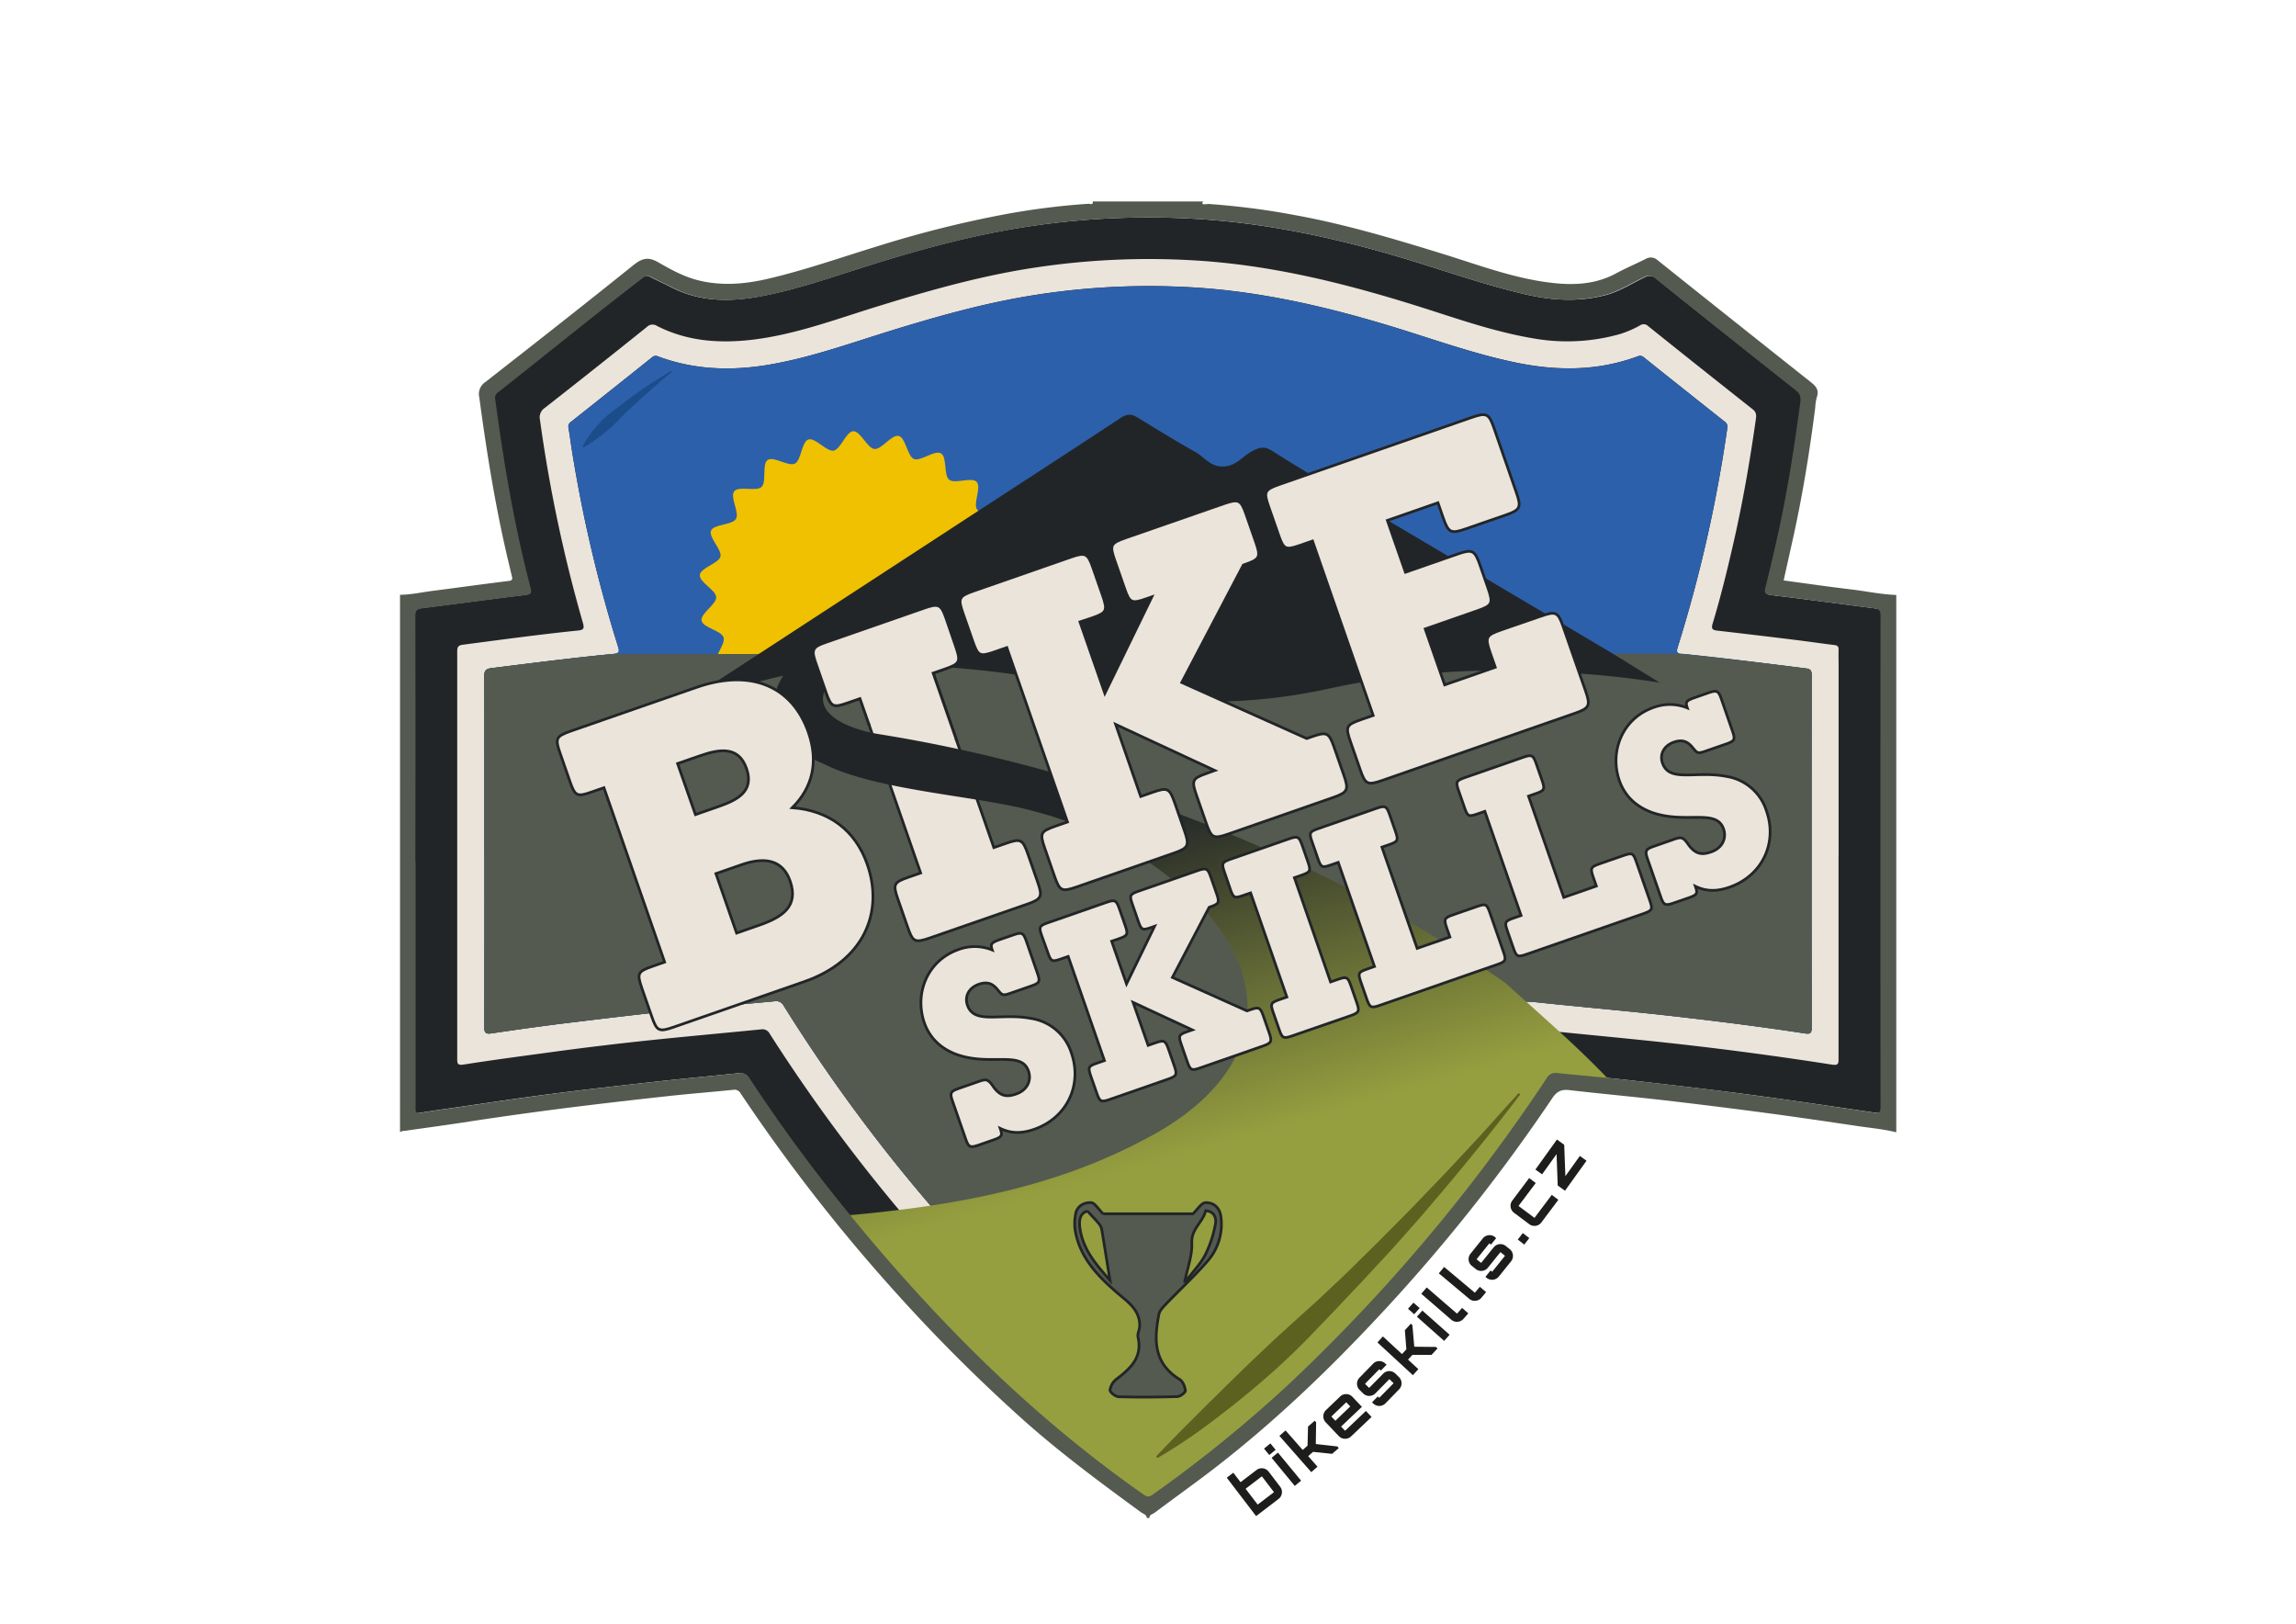 <svg id="Vrstva_1" data-name="Vrstva 1" xmlns="http://www.w3.org/2000/svg" xmlns:xlink="http://www.w3.org/1999/xlink" viewBox="0 0 841.89 595.28"><defs><style>.cls-1{fill:#222528;}.cls-2,.cls-6{fill:#ebe4da;}.cls-3{fill:#2d60ab;}.cls-4{fill:#efc101;}.cls-10,.cls-5{fill:#545a4f;}.cls-10,.cls-6{stroke:#222528;stroke-miterlimit:10;}.cls-7{fill:url(#Nepojmenovaný_přechod_5);}.cls-8{fill:#5d6120;}.cls-9{fill:#1a4d8a;}.cls-11{fill:#1d1d1b;}</style><linearGradient id="Nepojmenovaný_přechod_5" x1="454.2" y1="441.95" x2="405.58" y2="271.46" gradientUnits="userSpaceOnUse"><stop offset="0.13" stop-color="#969f3f"/><stop offset="0.84" stop-color="#222528"/></linearGradient></defs><path class="cls-1" d="M151.93,315.74q0-44.89-.05-89.78c0-2,.45-2.7,2.46-3,12.63-1.57,25.24-3.31,37.87-4.84,2-.24,2.55-.61,2-2.64-6-22.78-9.91-46-13-69.29a2.28,2.28,0,0,1,1-2.39c17.8-14,35.32-28.31,53.31-42a2.34,2.34,0,0,1,2.94-.25c2.5,1.31,5.11,2.42,7.61,3.72,10.76,5.6,22.09,5.43,33.56,3.21,13.51-2.62,26.46-7.26,39.56-11.35,19.12-6,38.42-11.2,58.26-14.16a294,294,0,0,1,62.33-2.65c27,1.72,53.08,7.62,78.81,15.56,13.64,4.2,27.13,8.91,41.07,12.1,9.63,2.21,19.3,2.73,28.94.25,5.13-1.31,9.61-4.22,14.33-6.5a3.62,3.62,0,0,1,4.53.53q25.56,20.51,51.3,40.79c1.67,1.32,2,2.47,1.71,4.52-2.18,16.17-4.65,32.28-8.18,48.22q-2.18,9.87-4.63,19.67c-.46,1.87-.2,2.46,1.92,2.71,12.71,1.52,25.4,3.28,38.1,4.88,1.74.22,2.31.78,2.31,2.6q-.09,90.14,0,180.28c0,2.07-.66,2.23-2.46,2-16.31-2.41-32.63-4.85-49-7-14-1.81-27.93-3.42-41.9-5-8.44-.93-16.91-1.63-25.35-2.5a3.76,3.76,0,0,0-4,2A635.26,635.26,0,0,1,472,508a490.65,490.65,0,0,1-49.46,40c-1.39,1-2.18.75-3.42-.12-42.12-29.43-77.82-65.54-110-105.28a578.6,578.6,0,0,1-34.63-47.32,3.55,3.55,0,0,0-3.84-1.82c-10.17,1.07-20.34,2-30.5,3.13-12.73,1.41-25.45,2.85-38.16,4.48-11.45,1.47-22.86,3.22-34.29,4.86-4.66.67-9.33,1.31-14,2.1-2,.33-1.79-.77-1.79-2q0-18,0-36.06Z"/><path class="cls-2" d="M340.94,343.87c-5.53,1.92-6.24,1.44-8.11-3.93l-3.57-10.25c-1.93-5.53-1.61-6.19,3.92-8.11l4.4-1.53-22.26-63.93-4.39,1.52c-5.53,1.93-6.19,1.61-8.12-3.92l-3.56-10.25c-1.87-5.37-1.61-6.19,3.92-8.11L338.8,223c5.36-1.87,6.24-1.45,8.11,3.92l3.57,10.25c1.92,5.53,1.44,6.24-3.93,8.11l-4.39,1.53,22.26,63.93,4.39-1.52c5.37-1.87,6.19-1.61,8.11,3.92l3.57,10.25c1.87,5.37,1.45,6.24-3.92,8.11Z"/><path class="cls-2" d="M674.15,313.55q0,37.23,0,74.46c0,1.9,0,2.67-2.47,2.29q-28-4.38-56.21-7.55c-17.31-1.94-34.66-3.5-52-5.28a3.81,3.81,0,0,0-4.19,2,616.84,616.84,0,0,1-93.9,113.86,417.06,417.06,0,0,1-42.62,35.62c-1.46,1.06-2.32,1.07-3.79,0-26.22-19.06-49.61-41.24-71.49-65.07A615.87,615.87,0,0,1,282.25,379a3,3,0,0,0-3.24-1.61c-12.18,1.21-24.37,2.31-36.55,3.55q-20.73,2.1-41.37,4.93c-10.34,1.41-20.69,2.76-31,4.4-2.48.4-2.45-.49-2.44-2.32q0-62.92,0-125.84c0-7.77,0-15.55,0-23.33,0-1.71.48-2.21,2.19-2.43,14-1.83,28-3.75,42-5.18,2-.19,2.54-.62,1.91-2.78A530.19,530.19,0,0,1,198,153.94a4.12,4.12,0,0,1,1.73-4.37q18.83-14.74,37.47-29.7a2.93,2.93,0,0,1,3.72-.37c11.19,5.71,23.15,6.48,35.34,5,15.11-1.86,29.37-7.13,43.79-11.63,17.6-5.48,35.28-10.59,53.46-13.79a278.65,278.65,0,0,1,61.93-3.75c30.75,1.47,60.21,9.11,89.33,18.47,12.38,4,24.72,8.13,37.61,10.28a71.21,71.21,0,0,0,31.7-1.63,38.06,38.06,0,0,0,7.32-3.18,2.29,2.29,0,0,1,2.93.28q19.11,15.32,38.34,30.5c1.44,1.13,1.35,2.3,1.15,3.7-2.14,15.14-4.75,30.21-8.16,45.12-2.28,10-4.72,20-7.7,29.82-.59,2,.13,2.32,1.78,2.51q14.38,1.66,28.75,3.43c4.75.58,9.49,1.29,14.24,1.87,1.1.14,1.46.6,1.44,1.66-.06,2,0,3.93,0,5.89v69.52m-496.54-1.43c0,21.45,0,42.9-.06,64.34,0,2.28.61,2.65,2.71,2.34,9-1.33,18-2.6,27-3.71,13.16-1.62,26.32-3.2,39.51-4.58,12.41-1.3,24.85-2.29,37.28-3.48a3.13,3.13,0,0,1,3.35,1.75,601.92,601.92,0,0,0,88.32,110.14,445.42,445.42,0,0,0,43.13,37.58c1.63,1.23,2.6,1.12,4.12-.06,6.08-4.72,12.14-9.45,18-14.48,43.38-37.5,80-80.84,110.76-129.13,2.82-4.43,5.33-6.11,10.81-5.53,16.61,1.78,33.28,3.18,49.88,5.07s33,3.93,49.48,6.45c1.72.26,2.38.07,2.37-2q-.09-64.69,0-129.38c0-1.54-.36-2.2-1.94-2.4-14.94-1.91-29.89-3.76-44.87-5.32-1.43-.14-3.17.3-2.31-2.42A511.48,511.48,0,0,0,633.35,157a2.24,2.24,0,0,0-.91-2.4Q617.57,142.83,602.76,131a1.94,1.94,0,0,0-2.12-.42c-14.74,5.49-29.76,5.47-44.95,2.3-12.74-2.65-25.07-6.78-37.44-10.73-27.18-8.69-54.71-15.55-83.36-16.94A269,269,0,0,0,374.38,109c-16.37,2.92-32.32,7.47-48.18,12.37-15.1,4.67-30,10.1-45.69,12.56-13.31,2.08-26.43,1.49-39.18-3.26a1.92,1.92,0,0,0-2.14.25q-14.9,11.91-29.85,23.75a2,2,0,0,0-.89,2.19c.53,3.09.91,6.21,1.42,9.3a510.23,510.23,0,0,0,16.78,71c.57,1.8.27,2.38-1.64,2.56-15,1.44-29.93,3.37-44.88,5.23-2.07.26-2.58,1-2.57,3.05.08,21.37.05,42.74.05,64.1"/><path class="cls-3" d="M177.61,312.12c0-21.36,0-42.73-.05-64.1,0-2,.5-2.79,2.57-3.05,15-1.86,29.89-3.79,44.88-5.23,1.91-.18,2.21-.76,1.64-2.56a510.23,510.23,0,0,1-16.78-71c-.51-3.09-.89-6.21-1.42-9.3a2,2,0,0,1,.89-2.19q14.94-11.85,29.85-23.75a1.92,1.92,0,0,1,2.14-.25c12.75,4.75,25.87,5.34,39.18,3.26,15.69-2.46,30.59-7.89,45.69-12.56,15.86-4.9,31.81-9.45,48.18-12.37a269,269,0,0,1,60.51-3.77c28.65,1.39,56.18,8.25,83.36,16.94,12.37,3.95,24.7,8.08,37.44,10.73,15.19,3.17,30.21,3.19,44.94-2.3a2,2,0,0,1,2.13.42q14.82,11.82,29.68,23.59a2.24,2.24,0,0,1,.91,2.4,511.48,511.48,0,0,1-18.21,80.34c-.86,2.72.88,2.28,2.31,2.42,15,1.56,29.93,3.41,44.87,5.32,1.58.2,1.94.86,1.94,2.4q-.06,64.7,0,129.38c0,2-.65,2.23-2.37,2-16.45-2.52-32.95-4.58-49.48-6.45s-33.27-3.29-49.88-5.07c-5.48-.58-8,1.1-10.81,5.53C521,421.12,484.35,464.46,441,502c-5.82,5-11.88,9.76-18,14.48-1.52,1.18-2.49,1.29-4.12.06a445.42,445.42,0,0,1-43.13-37.58,601.92,601.92,0,0,1-88.32-110.14,3.13,3.13,0,0,0-3.35-1.75c-12.43,1.19-24.87,2.18-37.28,3.48-13.19,1.38-26.35,3-39.51,4.58-9,1.11-18,2.38-27,3.71-2.1.31-2.72-.06-2.71-2.34.1-21.44.06-42.89.06-64.34"/><path class="cls-4" d="M300.74,274c2.59.66,6.3-5.05,8.92-4.77s5.11,6.62,7.74,6.52,4.61-6.63,7.22-7.11,6.74,4.92,9.26,4.08,2.55-7.65,4.92-8.84,7.86,2.83,10,1.31.29-8.05,2.24-9.87,8.32.5,10-1.59-2-7.79-.65-10.1,8.16-1.91,9.15-4.33-4.09-7-3.45-9.51,7.29-4.12,7.56-6.74-5.9-5.51-6-8.15,5.83-6,5.35-8.59-7.2-3.62-8-6.13,3.92-7.38,2.72-9.76-7.92-1.44-9.45-3.62,1.69-8.17-.14-10.12-8,.87-10.09-.8-.68-8.3-3-9.66-7.49,3.05-9.92,2.05-3-7.8-5.58-8.44-6.3,5.06-8.92,4.78-5.1-6.62-7.74-6.52-4.61,6.63-7.21,7.11-6.75-4.92-9.27-4.07-2.55,7.63-4.93,8.83-7.85-2.84-10-1.31-.29,8.05-2.24,9.87-8.32-.51-10,1.59,2,7.78.64,10.11-8.16,1.9-9.15,4.32,4.09,7,3.45,9.51-7.29,4.11-7.56,6.74,5.9,5.5,6,8.14-5.83,6-5.35,8.6,7.2,3.61,8.05,6.13-3.92,7.38-2.72,9.75,7.92,1.44,9.44,3.63-1.68,8.17.15,10.12,8-.88,10.09.79.67,8.31,3,9.68,7.49-3.06,9.91-2.07,3,7.8,5.59,8.44"/><path class="cls-5" d="M177.61,312.12c0-21.36,0-42.73-.05-64.1,0-2,.5-2.79,2.57-3.05,15-1.86,29.89-3.79,44.88-5.23m437.31,5.33c1.58.2,1.94.86,1.94,2.4q-.06,64.7,0,129.38c0,2-.65,2.23-2.37,2-16.45-2.52-32.95-4.58-49.48-6.45s-33.27-3.29-49.88-5.07c-5.48-.58-8,1.1-10.81,5.53C521,421.12,484.35,464.46,441,502c-5.82,5-11.88,9.76-18,14.48-1.52,1.18-2.49,1.29-4.12.06a445.42,445.42,0,0,1-43.13-37.58,601.92,601.92,0,0,1-88.32-110.14,3.13,3.13,0,0,0-3.35-1.75c-12.43,1.19-24.87,2.18-37.28,3.48-13.19,1.38-26.35,3-39.51,4.58-9,1.11-18,2.38-27,3.71-2.1.31-2.72-.06-2.71-2.34.1-21.44.06-42.89.06-64.34m0,0c0-21.36,0-42.73-.05-64.1,0-2,.5-2.79,2.57-3.05,15-1.86,30.13-3.79,45.13-5.23l389.87-.13c15,1.55,32.25,3.55,47.19,5.46,1.58.2,1.94.86,1.94,2.4q-.06,64.7,0,129.38c0,2-.65,2.23-2.37,2-16.45-2.52-32.95-4.58-49.48-6.45s-33.27-3.29-49.88-5.07c-5.48-.58-8,1.1-10.81,5.53C521,421.12,484.35,464.46,441,502c-5.82,5-11.88,9.76-18,14.48-1.52,1.18-2.49,1.29-4.12.06a445.42,445.42,0,0,1-43.13-37.58,601.92,601.92,0,0,1-88.32-110.14,3.13,3.13,0,0,0-3.35-1.75c-12.43,1.19-24.87,2.18-37.28,3.48-13.19,1.38-26.35,3-39.51,4.58-9,1.11-18,2.38-27,3.71-2.1.31-2.72-.06-2.71-2.34.1-21.44.06-42.89.06-64.34"/><path class="cls-6" d="M340.94,343.87c-5.53,1.92-6.24,1.44-8.11-3.93l-3.57-10.25c-1.93-5.53-1.61-6.19,3.92-8.11l4.4-1.53-22.26-63.93-4.39,1.52c-5.53,1.93-6.19,1.61-8.12-3.92l-3.56-10.25c-1.87-5.37-1.61-6.19,3.92-8.11L338.8,223c5.36-1.87,6.24-1.45,8.11,3.92l3.57,10.25c1.92,5.53,1.44,6.24-3.93,8.11l-4.39,1.53,22.26,63.93,4.39-1.52c5.37-1.87,6.19-1.61,8.11,3.92l3.57,10.25c1.87,5.37,1.45,6.24-3.92,8.11Z"/><path class="cls-1" d="M253.27,256c10.9-1.7,20.43-5.15,30.8-7.56,23.33-5.44,46.79-5.49,70.67-3.18A309,309,0,0,1,396,251.7a204,204,0,0,0,91.05.81,290.82,290.82,0,0,1,66.06-6.66c18.69.33,37.1,1.45,55.48,4.42-6.81-4.19-13.51-8.43-20.46-12.56q-43.86-26-87.85-52c-11.24-6.66-22.58-13.29-33.4-20.16-3.32-2.11-4.84-1.68-8,0-3.53,1.92-5.72,5.5-10.65,5.48-4.52,0-6.58-3.44-9.86-5.29-7.16-4-14-8.24-20.84-12.41-2.25-1.36-3.71-2-6.72-.05-21.34,14.09-43,28.06-64.46,42.07L300.6,225.17,253.31,256Z"/><path class="cls-7" d="M318,218.83c-16.55,14-37.58,27.84-33.86,43.11,3,12.43,10.53,14.63,19,18.66,18.61,8.87,52.09,11.06,71.85,15.76,20.14,4.79,38.6,13,54.68,26,40.66,32.94,36.26,71.85-10.62,95.7-35.83,18.92-74.5,24.69-113.72,28,.89,1.28,1.67,2.65,2.67,3.85,2.17,2.61,4.89,4.81,7.27,7.22A195.42,195.42,0,0,1,329,472.62c4.43,5.58,9.48,10.1,14.76,14.85,5.11,4.61,9.78,9.67,14.7,14.46S369,511,374.21,515.71c5.56,5,10.77,10.36,16.2,15.51A131.19,131.19,0,0,0,406,544c2.4,1.66,5,3.23,7.19,5.12a48.6,48.6,0,0,0,14.25.43,17.07,17.07,0,0,1,6.31-4.77c5.07-7.25,12.6-11.68,20.11-16.31.65-1,1.31-2.08,2-3.1,3.09-4.35,7.16-7.74,11.18-11.2,8.46-7.25,17-14.29,25.17-21.91s15.45-16.19,23.24-24.35c.83-.87,1.69-1.71,2.55-2.56,1.84-4.81,5-8.8,8.93-12.76,6-6.06,10.2-13.62,16.43-19.37l.33-.27c1.35-2.45,2.69-4.92,4-7.42,3.61-6.61,8.87-12.09,14.55-17a28.06,28.06,0,0,1,4.48-8,5.23,5.23,0,0,1,1-.9,5.13,5.13,0,0,1,6.07-3.92,94.93,94.93,0,0,0,17.64,1.72c-12.24-13.15-26-24.86-39.37-37-65.72-46.06-150.13-78.58-229.89-91.3-14.36-2.29-41.54-13.37,8.37-36.34,6.68-3.07,9.5-9.05,14-12.59,0,0-9.27-.83-14.43-1.07C325.69,219,318,218.83,318,218.83Z"/><path class="cls-5" d="M441.21,73.86c-.32.26-.45.9-.09,1a11.32,11.32,0,0,0,2-.09,277.28,277.28,0,0,1,31.7,4.09c18.27,3.31,36,8.6,53.74,14.07,13.43,4.14,26.65,9.22,40.74,10.8,7.93.89,15.8.5,23.13-3.43,3.67-2,7.53-3.6,11.24-5.49a3.58,3.58,0,0,1,3.89.39q28.14,22.49,56.37,44.85c2,1.56,3.18,3,2.23,5.65a17.39,17.39,0,0,0-.55,3.71c-2.09,16.4-4.74,32.71-8.35,48.85-1.08,4.83-2.15,9.67-3.24,14.54,8.47,1.14,16.7,2.34,25,3.32,5.43.65,10.8,1.83,16.3,2v197c-4.72-1.19-9.56-1.59-14.35-2.31-11.47-1.71-22.95-3.39-34.44-4.92q-18.3-2.43-36.64-4.55c-11.45-1.31-22.94-2.36-34.39-3.68-2.86-.33-4.57.35-6.28,2.89a638,638,0,0,1-65,81.41c-18,19.19-37.05,37.34-57.87,53.52-7.55,5.87-15.37,11.39-23,17.13-.69.52-1.94.63-1.88,1.92h-.95c-.09-1.28-1.3-1.5-2.07-2.06-14.95-10.93-29.84-21.91-43.66-34.29a611.31,611.31,0,0,1-46.46-46.44,640.23,640.23,0,0,1-56.78-72.92,2.55,2.55,0,0,0-2.72-1.27c-7,.71-14.06,1.28-21.08,2q-16,1.72-32,3.65-23.22,2.81-46.34,6.38c-7,1.06-14,2-20.94,3a3.4,3.4,0,0,0-1.79.47v-197c4,0,7.92-.92,11.87-1.42,9.34-1.19,18.65-2.5,28-3.65,1.45-.17,1.37-.77,1.13-1.75q-.72-3-1.41-5.94c-4.65-19.69-7.85-39.63-10.53-59.67a5.22,5.22,0,0,1,2.32-5.62c18.11-14.17,36.22-28.34,54.13-42.75,3.15-2.53,5.44-3.24,9.14-1.11,4.37,2.52,8.87,5,13.8,6.39,8.68,2.37,17.4,1.76,26.08-.24,13.65-3.15,26.85-7.82,40.23-11.91A404.66,404.66,0,0,1,367.74,78.7a266.06,266.06,0,0,1,31.48-4c.46,0,1.68.62,1.46-.84ZM152.39,315.74v54.2q0,18,0,36.06c0,1.24-.16,2.34,1.79,2,4.63-.79,9.3-1.43,14-2.1,11.41-1.64,22.8-3.38,34.23-4.86,12.69-1.63,25.39-3.07,38.1-4.48,10.14-1.12,20.3-2.06,30.45-3.13a3.56,3.56,0,0,1,3.84,1.82,577.91,577.91,0,0,0,34.57,47.32c32.15,39.74,67.8,75.85,109.85,105.28,1.24.87,2,1.11,3.41.12A488.7,488.7,0,0,0,472,508,635.27,635.27,0,0,0,567.05,395.4a3.74,3.74,0,0,1,4-2c8.43.87,16.88,1.57,25.3,2.5,14,1.55,27.91,3.16,41.84,5,16.33,2.13,32.62,4.57,48.91,7,1.79.27,2.45.11,2.45-2q-.09-90.15,0-180.28c0-1.82-.57-2.38-2.3-2.6-12.69-1.6-25.35-3.36-38-4.88-2.12-.25-2.38-.84-1.92-2.71q2.43-9.79,4.62-19.67c3.52-15.94,6-32,8.17-48.22.27-2-.05-3.2-1.71-4.52q-25.7-20.28-51.22-40.79a3.6,3.6,0,0,0-4.52-.53c-4.71,2.28-9.19,5.19-14.31,6.5-9.62,2.48-19.27,2-28.89-.25-13.92-3.19-27.39-7.9-41-12.1C492.73,87.94,466.66,82,439.73,80.32A293.05,293.05,0,0,0,377.5,83c-19.81,3-39.08,8.2-58.17,14.16-13.07,4.09-26,8.73-39.49,11.35-11.45,2.22-22.77,2.39-33.51-3.21-2.5-1.3-5.1-2.41-7.6-3.72a2.35,2.35,0,0,0-2.94.25c-17.95,13.74-35.45,28.07-53.22,42.05a2.29,2.29,0,0,0-1,2.39c3.13,23.33,7,46.51,13,69.29.54,2,0,2.4-2,2.64-12.61,1.53-25.2,3.27-37.81,4.84-2,.25-2.47,1-2.46,3q.1,44.89,0,89.78"/><path class="cls-8" d="M423.92,533.94c5.46-5.75,11-11.33,16.57-16.85,2.74-2.81,5.61-5.48,8.36-8.28l8.4-8.2,8.51-8.09c2.85-2.68,5.78-5.27,8.66-7.92l8.72-7.88,8.56-8.05c2.86-2.68,5.6-5.47,8.41-8.21s5.61-5.48,8.33-8.29l8.29-8.35c2.75-2.8,5.44-5.65,8.16-8.48,5.5-5.6,10.79-11.39,16.15-17.14,2.71-2.85,5.28-5.81,7.91-8.73l7.9-8.75.62.51Q543.15,420,527.86,438c-2.57,3-5.1,6-7.71,9l-7.84,8.85c-2.61,2.95-5.31,5.82-8,8.71s-5.33,5.81-8.08,8.64l-8.13,8.6-8.21,8.53c-2.74,2.85-5.59,5.58-8.45,8.29-1.45,1.34-2.87,2.71-4.35,4l-4.45,3.9c-6,5.17-12.16,10.09-18.49,14.83a201.59,201.59,0,0,1-19.75,13.22Z"/><path class="cls-9" d="M213.61,163.8a27.42,27.42,0,0,1,2.88-4.72A43.56,43.56,0,0,1,220,154.9c2.43-2.69,5.47-4.71,8.32-6.91s5.76-4.33,8.76-6.32,6-3.93,9.13-5.73l.23.33c-2.73,2.32-5.5,4.58-8.14,7-1.35,1.17-2.67,2.36-4,3.57s-2.63,2.39-3.92,3.61-2.53,2.5-3.76,3.78a47.37,47.37,0,0,1-3.9,3.6c-1.38,1.12-2.77,2.23-4.24,3.27a48,48,0,0,1-4.57,3Z"/><path class="cls-6" d="M294.9,359.89l-47.83,16.65c-5.53,1.93-6.24,1.45-8.11-3.92l-3.57-10.25c-1.92-5.53-1.61-6.19,3.92-8.12l4.4-1.53-22.26-63.93-4.39,1.53c-5.53,1.93-6.19,1.61-8.11-3.92l-3.57-10.25c-1.87-5.37-1.61-6.19,3.92-8.12l46-16c20.66-7.2,35.41.07,41.13,16.5,3.68,10.58,1.68,20-5.9,27.59,13.47,1,23.16,8.36,27.46,20.72C324.15,334.39,316.86,352.25,294.9,359.89Zm-38.14-82.84-8.3,2.88L255,298.64l8.29-2.88c7-2.44,13.39-5.58,10.44-14C270.88,273.59,264.08,274.5,256.76,277.05ZM271.94,317l-9.43,3.28,7.59,21.8,8.29-2.89c8.46-2.94,14.57-6.89,11.34-16.17C287.12,315.54,280.89,313.88,271.94,317Z"/><path class="cls-6" d="M450.43,305.75c-5.54,1.93-6.25,1.45-8.12-3.92l-3.57-10.25c-1.92-5.53-1.6-6.19,3.93-8.11l2.76-1-36.34-16.89L418.27,292l4.39-1.53c5.37-1.87,6.19-1.61,8.11,3.93l3.57,10.25c1.87,5.36,1.44,6.24-3.92,8.11l-35.63,12.4c-5.53,1.93-6.25,1.44-8.12-3.92L383.11,311c-1.93-5.53-1.61-6.19,3.92-8.12l4.39-1.53-22.25-63.93-4.39,1.53c-5.54,1.92-6.19,1.61-8.12-3.92l-3.57-10.25c-1.87-5.37-1.61-6.19,3.93-8.12l35.62-12.4c5.37-1.87,6.25-1.44,8.12,3.92l3.57,10.25c1.92,5.53,1.44,6.25-3.93,8.12L396,228l9.12,26.19,17.23-35.37-1.95.68c-5.53,1.93-6.19,1.61-8.11-3.92l-3.57-10.25c-1.87-5.37-1.61-6.19,3.92-8.12l36-12.51c5.53-1.93,6.4-1.5,8.27,3.87l3.57,10.25c1.93,5.53,1.45,6.24-4.08,8.17l-.49.17-22.59,43.06,45.82,20.53,1.79-.62c5.53-1.93,6.35-1.67,8.27,3.86l3.57,10.25c1.87,5.37,1.45,6.25-4.08,8.18Z"/><path class="cls-6" d="M506.88,286.1c-5.53,1.93-6.25,1.45-8.12-3.92l-3.56-10.25c-1.93-5.53-1.61-6.19,3.92-8.12l4.39-1.52-22.25-63.94-4.4,1.53c-5.53,1.93-6.19,1.61-8.11-3.92l-3.57-10.25c-1.87-5.37-1.61-6.19,3.92-8.12l70.45-24.52c5.53-1.92,6.4-1.5,8.27,3.87L556,180.53c1.92,5.53,1.5,6.41-4,8.33l-14.47,5c-5.54,1.93-6.41,1.5-8.34-4l-1.92-5.53-18.55,6.46,6.63,19,19-6.62c5.53-1.93,6.41-1.5,8.33,4l3,8.62c1.93,5.53,1.45,6.24-4.08,8.17l-19,6.62,7.13,20.5,18.55-6.45-1.93-5.53c-1.92-5.54-1.44-6.25,4.09-8.18l14.48-5c5.53-1.92,6.35-1.66,8.27,3.87l8.22,23.59c1.86,5.37,1.44,6.25-4.09,8.17Z"/><path class="cls-6" d="M379.27,414c-4.57,1.59-8.47,1.64-12.53-.32.91,2.62.75,3.11-2.55,4.26L359,419.75c-3.31,1.15-3.83.9-4.95-2.3l-4.73-13.61c-1.12-3.2-.86-3.72,2.44-4.87l7.28-2.54c2.73-.95,3.35-.73,5.34,2.17,2.65,3.55,5.05,3.58,8.26,2.46,3.89-1.35,5.73-4.82,4.47-8.42-2.63-7.57-13.88-1.7-26.16-6-5.86-2.11-10-6-12-11.62-3.79-10.88,1.16-22.95,12.53-26.91a17.08,17.08,0,0,1,12.36.17c-.74-2.14-.49-2.67,2.81-3.82l4.76-1.65c3.3-1.15,3.83-.9,4.95,2.3l4,11.57c1.15,3.3.86,3.72-2.44,4.87l-7,2.44c-3.2,1.12-3.33,1-5-1-1.75-2.22-3.65-3.3-7-2.15-3.59,1.25-5.34,4.37-4.19,7.67,2.54,7.29,12.27,2.7,23.49,4.89a18.38,18.38,0,0,1,14.64,12.66C396.94,397.81,391.22,409.83,379.27,414Z"/><path class="cls-6" d="M440.16,391.48c-3.3,1.15-3.73.87-4.85-2.34L433.18,383c-1.15-3.3-1-3.7,2.35-4.85l1.65-.57-21.7-10.09L421,383.25l2.63-.92c3.2-1.11,3.69-.95,4.84,2.35l2.13,6.12c1.12,3.2.87,3.73-2.34,4.84l-21.27,7.41c-3.31,1.15-3.73.86-4.85-2.34L400,394.59c-1.15-3.31-1-3.7,2.34-4.85l2.63-.91-13.29-38.18-2.63.91c-3.3,1.15-3.69,1-4.84-2.34L382,343.1c-1.12-3.21-1-3.7,2.34-4.84l21.28-7.41c3.2-1.12,3.72-.86,4.84,2.34l2.13,6.12c1.15,3.3.86,3.73-2.34,4.85l-2.63.91,5.45,15.64,10.29-21.12-1.16.41c-3.31,1.15-3.7,1-4.85-2.35l-2.13-6.12c-1.12-3.2-1-3.69,2.34-4.84l21.47-7.47c3.3-1.15,3.83-.9,4.94,2.3l2.14,6.12c1.14,3.31.86,3.74-2.45,4.88l-.29.11-13.48,25.71,27.36,12.26,1.06-.37c3.31-1.15,3.8-1,4.95,2.31l2.13,6.12c1.11,3.2.86,3.73-2.44,4.88Z"/><path class="cls-6" d="M473.87,379.75c-3.3,1.15-3.73.86-4.84-2.34l-2.13-6.12c-1.16-3.31-1-3.7,2.34-4.85l2.62-.91-13.29-38.18-2.62.91c-3.3,1.15-3.7,1-4.85-2.34L449,319.8c-1.11-3.21-1-3.7,2.35-4.85l21.27-7.4c3.21-1.12,3.73-.87,4.85,2.34l2.13,6.12c1.15,3.3.86,3.73-2.35,4.85l-2.62.91L487.89,360l2.62-.92c3.21-1.11,3.7-1,4.85,2.35l2.13,6.12c1.11,3.2.86,3.73-2.34,4.84Z"/><path class="cls-6" d="M506,368.55c-3.31,1.15-3.73.87-4.85-2.34l-2.13-6.12c-1.15-3.3-1-3.69,2.34-4.84l2.63-.92-13.29-38.17-2.63.91c-3.3,1.15-3.69,1-4.84-2.34l-2.13-6.12c-1.12-3.21-1-3.7,2.34-4.85l21.27-7.41c3.21-1.11,3.73-.86,4.85,2.35l2.13,6.12c1.15,3.3.86,3.73-2.34,4.84l-2.63.92,12.92,37.1,12-4.15-1.15-3.31c-1.15-3.3-.86-3.73,2.35-4.84l8.64-3c3.3-1.15,3.7-1,4.85,2.34l4.9,14.09c1.11,3.2,1,3.69-2.34,4.84Z"/><path class="cls-6" d="M559.75,349.85c-3.3,1.15-3.73.87-4.85-2.34l-2.13-6.12c-1.15-3.3-1-3.7,2.35-4.85l2.62-.91-13.29-38.18-2.62.92c-3.31,1.15-3.7,1-4.85-2.35l-2.13-6.12c-1.12-3.2-1-3.69,2.34-4.84l21.28-7.41c3.2-1.11,3.73-.86,4.84,2.35l2.13,6.12c1.15,3.3.87,3.73-2.34,4.84l-2.62.92L573.4,329l11.94-4.16-1.15-3.3c-1.15-3.3-.86-3.73,2.35-4.85l8.64-3c3.31-1.15,3.7-1,4.85,2.34l4.9,14.08c1.12,3.21,1,3.7-2.34,4.85Z"/><path class="cls-6" d="M634.18,325.25c-4.57,1.59-8.47,1.64-12.53-.32.92,2.62.76,3.11-2.54,4.26L613.86,331c-3.3,1.15-3.83.89-4.94-2.31l-4.74-13.6c-1.11-3.21-.86-3.73,2.44-4.88l7.29-2.54c2.72-.94,3.34-.73,5.33,2.18,2.65,3.54,5.06,3.57,8.26,2.46,3.89-1.36,5.73-4.83,4.48-8.42-2.64-7.58-13.88-1.71-26.17-6-5.85-2.11-10-6-12-11.62-3.78-10.88,1.16-22.95,12.53-26.91a17.13,17.13,0,0,1,12.36.17c-.74-2.14-.49-2.66,2.82-3.81l4.76-1.66c3.3-1.15,3.82-.9,4.94,2.31l4,11.56c1.15,3.3.87,3.73-2.44,4.88l-7,2.43c-3.21,1.12-3.34,1-5-1-1.76-2.22-3.66-3.31-7-2.16-3.6,1.26-5.34,4.37-4.19,7.67,2.53,7.29,12.26,2.7,23.48,4.9a18.4,18.4,0,0,1,14.65,12.65C651.86,309.08,646.13,321.09,634.18,325.25Z"/><path class="cls-2" d="M350.48,237.13l-3.57-10.25c-1.87-5.37-2.75-5.79-8.11-3.92l-35.63,12.4c-5.53,1.92-5.79,2.74-3.92,8.11l3.56,10.25c1.93,5.53,2.59,5.85,8.12,3.92l4.39-1.52,3.25,9.32h.6a.33.33,0,0,1,0-.14.52.52,0,0,1-.17-.65c-.54-2.81,1-6.1,4.72-6.1a4.9,4.9,0,0,1,2.63.72,5,5,0,0,1,1.76.29c2.37.81,4.55,1,6.85,2.11,2.13,1.06,4.48,1.3,6.75,1.89,3.22.83,4.07,3.81,3.27,6.27a37.28,37.28,0,0,1,5.66,1.3l-8.48-24.35,4.39-1.53C351.92,243.37,352.4,242.66,350.48,237.13Z"/><path class="cls-1" d="M318.92,264.92l-3.29-9.44-4.87,1.69c-2.68.94-4.11,1.3-5,.86s-1.52-1.8-2.45-4.47l-3.57-10.25c-1.81-5.19-1.57-5.68,3.61-7.48L339,223.43c2.48-.87,4-1.25,5-.78s1.62,1.91,2.49,4.39L350,237.29c.88,2.54,1.27,4.1.79,5.05s-1.79,1.52-4.41,2.43l-4.86,1.69s8.61,24.72,8.71,25c0,0,.54.14.24.09l1,.31-8.64-24.83,3.92-1.36c2.94-1,4.36-1.7,5-2.94s.25-3-.75-5.82l-3.57-10.24c-1-2.81-1.7-4.34-3-5s-2.95-.24-5.75.73L303,234.88c-5.7,2-6.21,3.05-4.23,8.76l3.57,10.25c1.05,3,1.72,4.44,3,5s2.79.23,5.79-.81l3.92-1.37,3.21,9.22.38,0h.66"/><path class="cls-10" d="M404.55,445h32.86c1.7-1.59,3.1-4,4.61-4.08,3.14-.13,5.39,2,5.7,5.43A20.5,20.5,0,0,1,443.07,462c-4.83,5.64-10.35,10.68-15.5,16.05-1.08,1.12-2.38,2.46-2.65,3.88-1.77,9.29-2,17.83,7.64,23.79,1.16.71,1.95,2.66,2.09,4.11.06.66-1.86,2.15-2.92,2.18-7.17.22-14.34.26-21.51.06-1.15,0-3.23-1.63-3.19-2.42a6.1,6.1,0,0,1,2.31-4c5.16-3.91,9.65-8,7.94-15.44-.28-1.23.57-2.66.61-4,.16-5.74-4-8.68-7.81-11.88C402.69,468,396,461.2,394.25,451.13a18.5,18.5,0,0,1,.09-5.75c.44-3.19,3.05-4.56,5.67-4.49,1.35,0,2.64,2.31,4.54,4.14M398.77,444c-2.91.77-3.19,3.6-2.75,6.55,1.19,7.91,6.31,13.5,11,18.86-1-6-1.94-12.24-3-18.44a4.71,4.71,0,0,0-.9-2.13c-1.15-1.42-2.44-2.73-4.37-4.84m35.57,26.27c2.89-3.78,5.75-6.7,7.59-10.16a42.42,42.42,0,0,0,3.74-11.25c.46-2.23-.32-4.74-3.53-5-1.1,4.28-5.37,6.7-5.12,11.84.22,4.5-1.58,9.1-2.68,14.57"/><path class="cls-11" d="M465.18,539.52l4.24,5.56a3.18,3.18,0,0,1-.6,4.45l-8.24,6.29-10.75-14.07,2.4-1.83,2.65,3.47,5.85-4.46A3.19,3.19,0,0,1,465.18,539.52Zm-2.4,1.83a.16.16,0,0,0-.22,0l-5.72,4.37a.15.15,0,0,0,0,.23l4.24,5.55a.14.14,0,0,0,.22,0l5.73-4.36a.17.17,0,0,0,0-.23Z"/><path class="cls-11" d="M465.81,529.17l1.93,2.35-2.32,1.91-1.93-2.34Zm.46,5.29,2.32-1.91,8.49,10.29-2.32,1.92Z"/><path class="cls-11" d="M482.08,520.86l.51.59-.11,7.95,7.9.89.51.59L488.46,533l-7-.72-1.78,1.56,3.41,3.87-2.27,2-11.7-13.29,2.26-2,6.29,7.15,1.78-1.57.17-7Z"/><path class="cls-11" d="M495.93,512.13l3.45,3.64L491.74,523l1.36,1.43a.16.16,0,0,0,.23,0l7.52-7.15,2.08,2.19-7.53,7.14a3.18,3.18,0,0,1-4.49-.11l-4.81-5.07a3.18,3.18,0,0,1,.12-4.49l5.22-5A3.18,3.18,0,0,1,495.93,512.13Zm-.83,3.51-1.36-1.43a.16.16,0,0,0-.23,0l-5.22,5a.15.15,0,0,0,0,.23l1.36,1.43Z"/><path class="cls-11" d="M508.42,500.33l-2.11,2.15-.41-.4a.15.15,0,0,0-.23,0l-5.05,5.13a.16.16,0,0,0,0,.23l1.31,1.29a.14.14,0,0,0,.21,0l5.05-5.13a3.17,3.17,0,0,1,4.49,0l1.31,1.29a3.17,3.17,0,0,1,0,4.49l-5,5.13a3.17,3.17,0,0,1-4.49,0l-.41-.4,2.11-2.15.41.4a.15.15,0,0,0,.23,0l5.05-5.13a.17.17,0,0,0,0-.23l-1.32-1.29a.14.14,0,0,0-.21,0l-5.05,5.13a3.18,3.18,0,0,1-4.49,0l-1.31-1.29a3.18,3.18,0,0,1,0-4.49l5-5.13a3.15,3.15,0,0,1,4.48,0Z"/><path class="cls-11" d="M517.32,485.28l.57.53.69,7.92,7.95.08.57.54-2.2,2.37h-7l-1.61,1.73,3.78,3.5-2,2.21-13-12,2-2.21,7,6.47,1.61-1.74-.55-7Z"/><path class="cls-11" d="M518.28,477.57l2.27,2-2,2.25-2.27-2Zm1.26,5.16,2-2.25,10,8.86-2,2.25Z"/><path class="cls-11" d="M523.14,472l11,9.5a.14.14,0,0,0,.21,0l1.76-2,2.28,2-1.76,2a3.18,3.18,0,0,1-4.48.33l-11-9.51Z"/><path class="cls-11" d="M529.53,464.49l11.14,9.34a.14.14,0,0,0,.22,0l1.72-2.06,2.31,1.94-1.72,2.06a3.18,3.18,0,0,1-4.48.39l-11.14-9.33Z"/><path class="cls-11" d="M548.6,453.93l-1.88,2.35-.45-.36a.16.16,0,0,0-.23,0l-4.51,5.61a.15.15,0,0,0,0,.22l1.44,1.16c.07.06.15,0,.21,0l4.51-5.61a3.17,3.17,0,0,1,4.46-.49l1.44,1.15a3.18,3.18,0,0,1,.48,4.47L549.58,468a3.18,3.18,0,0,1-4.46.49l-.45-.37,1.89-2.34.44.36a.17.17,0,0,0,.23,0l4.51-5.61a.16.16,0,0,0,0-.23l-1.44-1.15c-.07-.06-.15,0-.21,0l-4.51,5.61a3.18,3.18,0,0,1-4.46.49l-1.44-1.16a3.17,3.17,0,0,1-.48-4.46l4.51-5.61a3.18,3.18,0,0,1,4.47-.49Z"/><path class="cls-11" d="M560.76,453.91l-1.85,2.38-2.38-1.85,1.85-2.38Z"/><path class="cls-11" d="M569,438.06l2.41,1.81-6.23,8.3a3.17,3.17,0,0,1-4.44.63l-5.6-4.19a3.19,3.19,0,0,1-.63-4.45l6.2-8.26,2.41,1.81-6.2,8.26a.16.16,0,0,0,0,.23l5.6,4.19a.15.15,0,0,0,.22,0Z"/><path class="cls-11" d="M563,428.78l7.89-11,2.67,1.91.43,11.51,5.3-7.41,2.45,1.75-7.89,11-2.67-1.91-.42-11.51-5.31,7.41Z"/></svg>